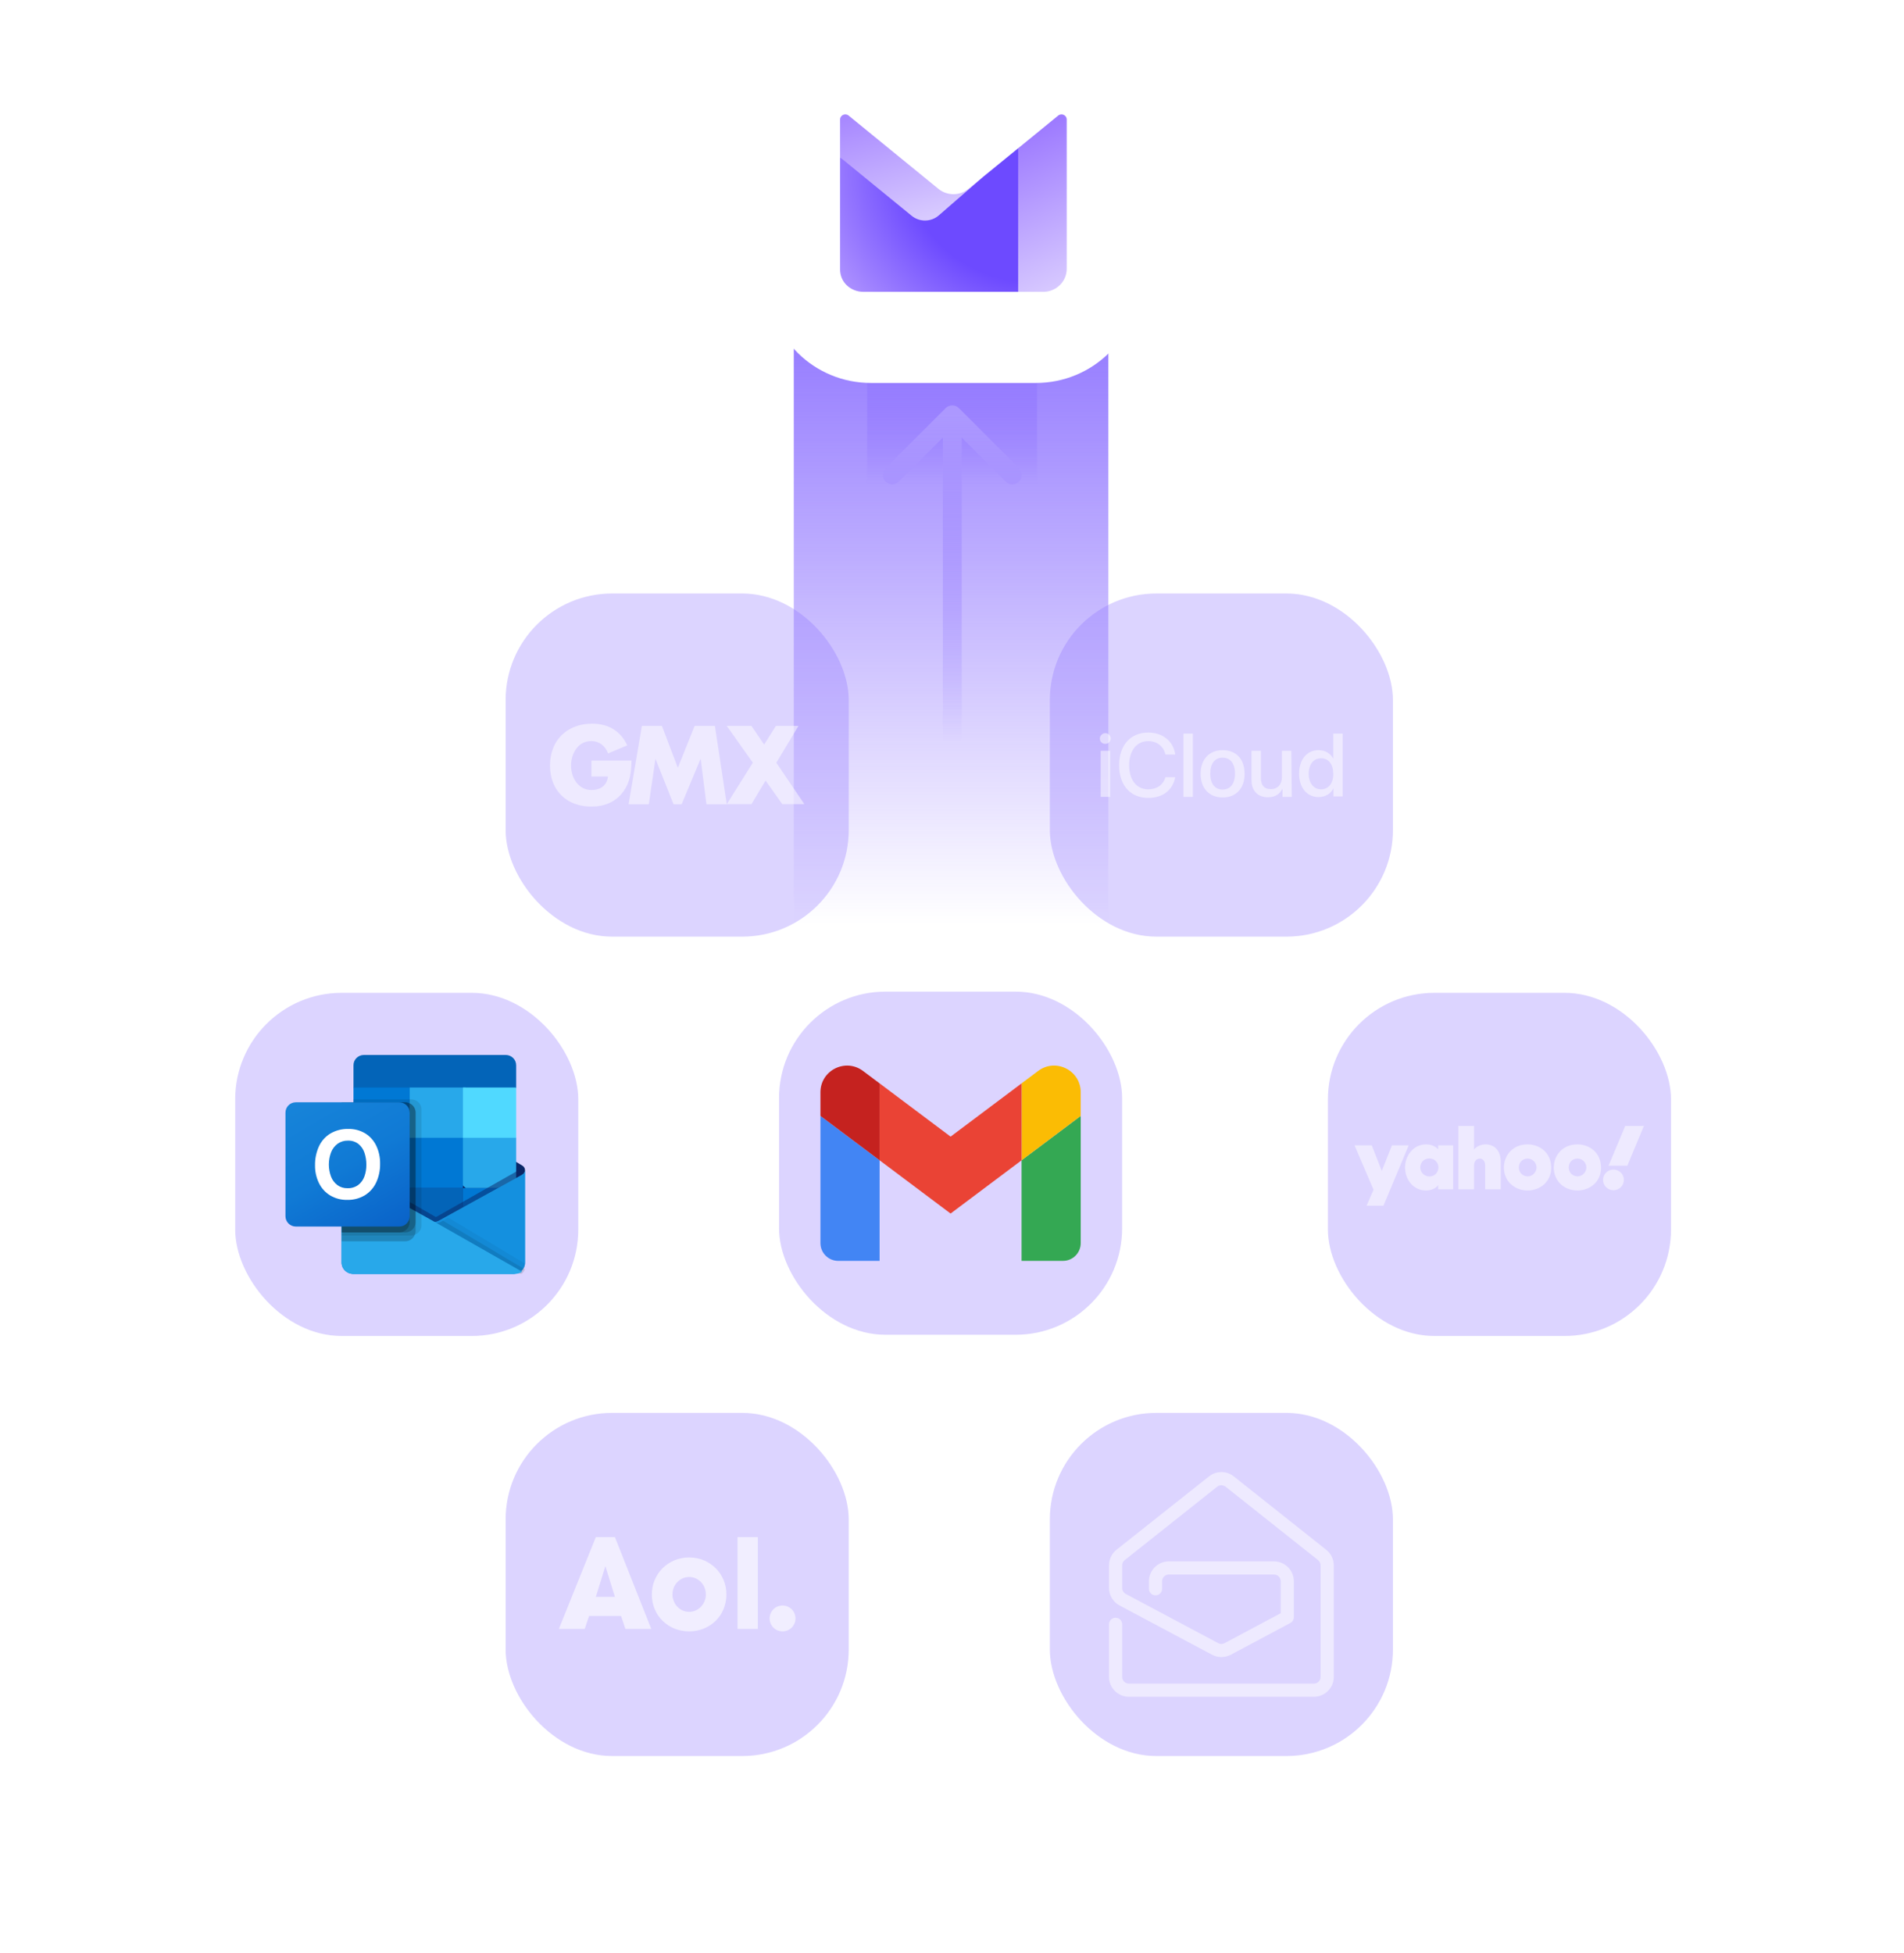 <svg width="390" height="400" viewBox="0 0 390 400" fill="none" xmlns="http://www.w3.org/2000/svg">
<g clip-path="url(#clip0_22759_68239)">
<g filter="url(#filter0_f_22759_68239)">
<rect x="227.03" y="37.749" width="151.432" height="64.439" transform="rotate(90 227.03 37.749)" fill="url(#paint0_linear_22759_68239)"/>
</g>
<g filter="url(#filter1_f_22759_68239)">
<rect x="212.42" y="52.094" width="47.04" height="34.797" transform="rotate(90 212.42 52.094)" fill="url(#paint1_linear_22759_68239)"/>
</g>
<rect x="48.173" y="203.339" width="70.276" height="70.276" rx="21.81" fill="#8A6EFF" fill-opacity="0.3"/>
<path d="M107.543 239.687C107.546 239.3 107.348 238.94 107.022 238.738H107.016L106.996 238.726L90.032 228.572C89.958 228.522 89.882 228.476 89.804 228.435C89.149 228.093 88.371 228.093 87.716 228.435C87.637 228.476 87.561 228.522 87.488 228.572L70.524 238.726L70.504 238.738C69.985 239.064 69.826 239.753 70.149 240.277C70.244 240.432 70.375 240.56 70.53 240.652L87.494 250.807C87.567 250.856 87.643 250.902 87.722 250.944C88.377 251.285 89.155 251.285 89.81 250.944C89.888 250.902 89.964 250.856 90.037 250.807L107.001 240.652C107.34 240.452 107.547 240.084 107.543 239.687Z" fill="#0A2767"/>
<path d="M72.661 233.174H83.895V243.324H72.661V233.174ZM105.725 222.857V218.214C105.752 217.053 104.82 216.09 103.642 216.062H74.489C73.311 216.09 72.379 217.053 72.406 218.214V222.857L89.64 227.386L105.725 222.857Z" fill="#0364B8"/>
<path d="M72.405 222.726H83.916V233.025H72.405V222.726Z" fill="#0078D4"/>
<path d="M95.394 222.726H83.915V233.025L95.394 243.324H105.725V233.025L95.394 222.726Z" fill="#28A8EA"/>
<path d="M83.915 233.025H94.82V243.324H83.915V233.025Z" fill="#0078D4"/>
<path d="M83.915 243.324H94.82V253.017H83.915V243.324Z" fill="#0364B8"/>
<path d="M73.012 243.324H83.917V252.412H73.012V243.324Z" fill="#14447D"/>
<path d="M94.821 243.324H105.726V253.017H94.821V243.324Z" fill="#0078D4"/>
<path d="M107.022 240.563L107 240.574L90.041 249.926C89.967 249.971 89.892 250.013 89.813 250.051C89.525 250.186 89.212 250.262 88.894 250.274L87.967 249.743C87.889 249.705 87.813 249.662 87.739 249.615L70.552 239.997H70.544L69.982 239.689V258.621C69.991 259.884 71.042 260.901 72.33 260.893H105.232C105.251 260.893 105.268 260.884 105.288 260.884C105.561 260.867 105.829 260.812 106.085 260.721C106.196 260.675 106.303 260.621 106.405 260.558C106.481 260.516 106.612 260.423 106.612 260.423C107.195 260 107.54 259.332 107.543 258.621V239.689C107.543 240.051 107.344 240.385 107.022 240.563Z" fill="url(#paint2_linear_22759_68239)"/>
<path opacity="0.5" d="M106.939 239.389V240.593L89.028 253.017L70.484 239.794C70.484 239.788 70.479 239.783 70.473 239.783L68.772 238.752V237.883L69.473 237.872L70.956 238.729L70.99 238.74L71.117 238.821C71.117 238.821 88.545 248.84 88.591 248.863L89.257 249.257C89.315 249.234 89.373 249.21 89.442 249.187C89.476 249.164 106.743 239.377 106.743 239.377L106.939 239.389Z" fill="#0A2767"/>
<path d="M107.022 240.563L107 240.575L90.041 249.927C89.967 249.972 89.892 250.014 89.813 250.052C89.154 250.368 88.384 250.368 87.726 250.052C87.648 250.014 87.572 249.973 87.498 249.927L70.538 240.575L70.518 240.563C70.191 240.389 69.985 240.054 69.982 239.689V258.621C69.99 259.884 71.041 260.901 72.329 260.893C72.329 260.893 72.329 260.893 72.329 260.893H105.196C106.484 260.901 107.535 259.884 107.543 258.621C107.543 258.621 107.543 258.621 107.543 258.621V239.689C107.543 240.051 107.344 240.385 107.022 240.563Z" fill="#1490DF"/>
<path opacity="0.1" d="M90.726 249.988L90.475 250.131C90.403 250.178 90.328 250.221 90.251 250.26C89.975 250.398 89.675 250.479 89.368 250.498L95.734 258.167L106.839 260.893C107.143 260.659 107.385 260.351 107.543 259.997L90.726 249.988Z" fill="black"/>
<path opacity="0.05" d="M91.832 249.382L90.463 250.172C90.391 250.219 90.317 250.262 90.241 250.301C89.968 250.439 89.671 250.519 89.368 250.538L92.317 258.886L106.646 260.893C107.21 260.458 107.542 259.776 107.543 259.051V258.801L91.832 249.382Z" fill="black"/>
<path d="M72.383 260.893H105.519C106.029 260.896 106.526 260.739 106.937 260.447L88.132 249.745C88.053 249.707 87.977 249.664 87.903 249.617L70.556 239.999H70.548L69.982 239.689V258.556C69.981 259.846 71.056 260.892 72.383 260.893V260.893Z" fill="#28A8EA"/>
<path opacity="0.1" d="M86.339 227.192V250.967C86.337 251.8 85.806 252.549 84.996 252.861C84.745 252.964 84.474 253.017 84.201 253.017H69.982V226.264H72.319V225.149H84.201C85.382 225.154 86.337 226.066 86.339 227.192Z" fill="black"/>
<path opacity="0.2" d="M85.127 227.843V252.137C85.13 252.412 85.071 252.684 84.953 252.934C84.629 253.714 83.856 254.225 82.996 254.229H69.982V225.755H82.996C83.334 225.752 83.667 225.834 83.963 225.994C84.677 226.346 85.127 227.061 85.127 227.843Z" fill="black"/>
<path opacity="0.2" d="M85.128 227.88V250.283C85.122 251.453 84.172 252.401 82.996 252.412H69.982V225.755H82.996C83.334 225.752 83.667 225.836 83.963 225.999C84.677 226.357 85.127 227.084 85.128 227.88Z" fill="black"/>
<path opacity="0.2" d="M83.916 227.88V250.283C83.915 251.455 82.965 252.406 81.791 252.412H69.982V225.755H81.791C82.965 225.756 83.917 226.706 83.916 227.878C83.916 227.879 83.916 227.879 83.916 227.88Z" fill="black"/>
<path d="M60.592 225.755H81.796C82.967 225.755 83.916 226.704 83.916 227.875V249.08C83.916 250.251 82.967 251.2 81.796 251.2H60.592C59.421 251.2 58.472 250.251 58.472 249.08V227.875C58.472 226.704 59.421 225.755 60.592 225.755Z" fill="url(#paint3_linear_22759_68239)"/>
<path d="M65.322 234.798C65.826 233.701 66.638 232.783 67.655 232.161C68.781 231.501 70.064 231.172 71.361 231.211C72.564 231.184 73.75 231.496 74.791 232.112C75.77 232.71 76.558 233.585 77.06 234.632C77.607 235.785 77.879 237.055 77.856 238.337C77.882 239.676 77.602 241.004 77.037 242.213C76.523 243.297 75.709 244.203 74.698 244.82C73.616 245.455 72.386 245.775 71.139 245.745C69.911 245.776 68.699 245.46 67.634 244.833C66.647 244.235 65.849 243.359 65.335 242.309C64.785 241.173 64.509 239.917 64.53 238.649C64.507 237.321 64.778 236.004 65.322 234.798ZM67.809 240.988C68.077 241.682 68.532 242.284 69.121 242.723C69.721 243.152 70.439 243.374 71.171 243.355C71.95 243.386 72.718 243.158 73.359 242.703C73.94 242.264 74.383 241.661 74.633 240.968C74.912 240.193 75.05 239.373 75.039 238.548C75.048 237.714 74.918 236.885 74.656 236.097C74.425 235.384 73.996 234.756 73.422 234.289C72.797 233.812 72.031 233.571 71.253 233.605C70.506 233.585 69.771 233.808 69.156 234.242C68.557 234.683 68.093 235.29 67.819 235.992C67.21 237.599 67.207 239.381 67.81 240.991L67.809 240.988Z" fill="white"/>
<path d="M94.821 222.726H105.726V233.025H94.821V222.726Z" fill="#50D9FF"/>
<rect x="159.571" y="203.091" width="70.276" height="70.276" rx="21.81" fill="#8A6EFF" fill-opacity="0.3"/>
<path d="M171.689 258.232H180.171V237.634L168.054 228.546V254.597C168.054 256.608 169.684 258.232 171.689 258.232Z" fill="#4285F4"/>
<path d="M209.25 258.232H217.731C219.743 258.232 221.366 256.602 221.366 254.597V228.546L209.25 237.634" fill="#34A853"/>
<path d="M209.25 221.882V237.634L221.366 228.546V223.7C221.366 219.204 216.235 216.642 212.642 219.338" fill="#FBBC04"/>
<path d="M180.171 237.634V221.882L194.711 232.787L209.251 221.882V237.634L194.711 248.539" fill="#EA4335"/>
<path d="M168.054 223.7V228.546L180.171 237.634V221.882L176.778 219.338C173.179 216.642 168.054 219.204 168.054 223.7Z" fill="#C5221F"/>
<rect x="272.001" y="203.339" width="70.276" height="70.276" rx="21.81" fill="#8A6EFF" fill-opacity="0.3"/>
<path d="M277.455 234.577H280.981L283.035 239.796L285.115 234.577H288.548L283.378 246.933H279.923L281.339 243.658L277.455 234.577ZM292.125 234.369C289.475 234.369 287.8 236.73 287.8 239.081C287.8 241.726 289.637 243.824 292.074 243.824C293.893 243.824 294.579 242.723 294.579 242.723V243.58H297.654V234.577H294.579V235.396C294.579 235.396 293.814 234.369 292.125 234.369ZM292.779 237.263C294.001 237.263 294.632 238.224 294.632 239.091C294.632 240.025 293.956 240.941 292.779 240.941C291.803 240.941 290.921 240.149 290.921 239.131C290.921 238.099 291.63 237.263 292.779 237.263ZM298.713 243.581V230.602H301.93V235.427C301.93 235.427 302.694 234.371 304.294 234.371C306.252 234.371 307.398 235.819 307.398 237.89V243.581H304.205V238.67C304.205 237.969 303.869 237.292 303.108 237.292C302.333 237.292 301.93 237.979 301.93 238.67V243.581H298.713ZM312.883 234.371C309.849 234.371 308.042 236.663 308.042 239.119C308.042 241.914 310.23 243.824 312.894 243.824C315.477 243.824 317.737 242 317.737 239.166C317.737 236.064 315.371 234.371 312.883 234.371ZM312.912 237.289C313.984 237.289 314.725 238.176 314.725 239.122C314.725 239.929 314.034 240.924 312.912 240.924C311.883 240.924 311.111 240.104 311.111 239.113C311.111 238.159 311.754 237.289 312.912 237.289ZM323.096 234.371C320.063 234.371 318.256 236.663 318.256 239.119C318.256 241.914 320.443 243.824 323.107 243.824C325.691 243.824 327.95 242 327.95 239.166C327.95 236.064 325.584 234.371 323.096 234.371ZM323.125 237.289C324.197 237.289 324.939 238.176 324.939 239.122C324.939 239.929 324.248 240.924 323.125 240.924C322.096 240.924 321.325 240.104 321.325 239.113C321.325 238.159 321.967 237.289 323.125 237.289Z" fill="white" fill-opacity="0.5"/>
<path d="M330.49 243.772C331.669 243.772 332.626 242.822 332.626 241.649C332.626 240.477 331.669 239.527 330.49 239.527C329.31 239.527 328.354 240.477 328.354 241.649C328.354 242.822 329.31 243.772 330.49 243.772Z" fill="white" fill-opacity="0.5"/>
<path d="M333.328 238.747H329.482L332.895 230.602H336.726L333.328 238.747Z" fill="white" fill-opacity="0.5"/>
<rect x="103.569" y="121.553" width="70.276" height="70.276" rx="21.81" fill="#8A6EFF" fill-opacity="0.3"/>
<path d="M159.02 156.21L163.547 148.672H158.927L156.519 152.494L153.928 148.672H148.866L154.204 156.202L148.866 164.696H153.928L156.816 159.867L160.239 164.696H164.758L159.02 156.21ZM142.279 148.672L138.843 157.247L135.586 148.672H131.479L128.752 164.717H132.902L134.244 155.471H134.286L137.964 164.717H139.625L143.477 155.471H143.528L144.696 164.717H148.866L146.436 148.672H142.279ZM121.129 155.769V159.03H124.527C124.348 160.861 122.964 161.799 121.172 161.799C118.445 161.799 116.972 159.289 116.972 156.809C116.972 154.329 118.386 151.777 121.108 151.777C122.781 151.777 123.979 152.787 124.552 154.304L128.485 152.656C127.113 149.683 124.573 148.209 121.295 148.209C116.16 148.209 112.656 151.607 112.656 156.784C112.656 161.961 116.139 165.197 121.15 165.197C123.813 165.197 126.162 164.245 127.716 162.071C129.113 160.101 129.304 158.096 129.347 155.769H121.129L121.129 155.769Z" fill="white" fill-opacity="0.5"/>
<rect x="215.041" y="121.553" width="70.276" height="70.276" rx="21.81" fill="#8A6EFF" fill-opacity="0.3"/>
<path d="M225.281 151.271C225.281 150.67 225.796 150.155 226.397 150.155C226.998 150.155 227.513 150.627 227.513 151.228C227.513 151.829 227.041 152.344 226.44 152.344H226.397C225.796 152.387 225.281 151.872 225.281 151.271ZM225.453 153.76H227.384V163.202H225.453V153.76ZM229.23 156.721C229.23 152.602 231.59 150.027 235.195 150.027C238.156 150.027 240.388 151.829 240.731 154.533H238.714C238.371 152.859 236.954 151.786 235.195 151.786C232.835 151.786 231.29 153.717 231.29 156.721C231.29 159.725 232.792 161.657 235.195 161.657C236.997 161.657 238.285 160.712 238.714 159.168H240.731C240.216 161.828 238.199 163.416 235.195 163.416C231.547 163.416 229.23 160.841 229.23 156.721ZM242.405 150.241H244.336V163.202H242.405V150.241ZM250.43 153.632C247.683 153.632 245.924 155.52 245.924 158.481C245.924 161.442 247.683 163.33 250.43 163.33C253.176 163.33 254.936 161.485 254.936 158.481C254.936 155.477 253.219 153.632 250.43 153.632ZM250.43 161.7C248.842 161.7 247.898 160.498 247.898 158.438C247.898 156.378 248.842 155.176 250.43 155.176C252.018 155.176 252.962 156.378 252.962 158.438C252.962 160.498 252.018 161.7 250.43 161.7ZM264.592 163.202H262.703V161.571H262.66C262.103 162.687 261.158 163.287 259.699 163.287C257.639 163.287 256.352 161.957 256.352 159.811V153.76H258.283V159.425C258.283 160.841 258.97 161.614 260.3 161.614C261.716 161.614 262.575 160.627 262.575 159.168V153.76H264.506L264.592 163.202ZM273.089 150.241V155.305H273.046C272.488 154.275 271.415 153.632 270.085 153.632C267.724 153.632 266.094 155.52 266.094 158.438C266.094 161.356 267.724 163.244 270.085 163.244C271.458 163.244 272.531 162.601 273.089 161.528H273.132V163.116H275.02V150.241H273.089ZM270.6 161.657C269.098 161.657 268.068 160.412 268.068 158.481C268.068 156.55 269.055 155.305 270.6 155.305C272.145 155.305 273.089 156.55 273.089 158.481C273.132 160.412 272.102 161.657 270.6 161.657Z" fill="white" fill-opacity="0.5"/>
<rect x="103.569" y="289.367" width="70.276" height="70.276" rx="21.81" fill="#8A6EFF" fill-opacity="0.3"/>
<g clip-path="url(#clip1_22759_68239)">
<path d="M122.046 314.812L114.475 333.611H119.775L120.658 330.962H127.219L128.102 333.611H133.401L125.957 314.812H122.046ZM151.065 314.812V333.611H155.229V314.812H151.065ZM141.161 318.975C136.808 318.975 133.515 322.357 133.515 326.546C133.515 330.962 136.946 334.116 141.161 334.116C145.375 334.116 148.794 330.962 148.794 326.546C148.794 322.357 145.514 318.975 141.161 318.975ZM124.001 320.742L125.957 327.05H122.046L124.001 320.742ZM141.161 322.975C143.041 322.963 144.58 324.565 144.58 326.546C144.58 328.514 143.041 330.116 141.161 330.116C139.281 330.116 137.741 328.514 137.741 326.546C137.741 324.565 139.281 322.975 141.161 322.975ZM160.292 328.816C158.828 328.816 157.642 330.002 157.642 331.466C157.642 332.929 158.828 334.116 160.292 334.116C161.755 334.116 162.942 332.929 162.942 331.466C162.942 330.002 161.755 328.816 160.292 328.816Z" fill="white" fill-opacity="0.6"/>
</g>
<rect x="215.041" y="289.367" width="70.276" height="70.276" rx="21.81" fill="#8A6EFF" fill-opacity="0.3"/>
<path d="M271.662 317.408L252.721 302.373C251.99 301.801 251.101 301.484 250.18 301.484C249.26 301.484 248.355 301.801 247.64 302.373L228.699 317.392C227.731 318.17 227.159 319.329 227.159 320.583V325.204C227.159 326.712 227.985 328.093 229.318 328.808L248.275 338.905C249.466 339.54 250.895 339.54 252.101 338.905L264.311 332.396C264.678 332.199 264.917 331.851 264.997 331.469C265.016 331.378 265.025 331.284 265.025 331.189V323.854C265.025 321.599 263.184 319.774 260.945 319.774H239.416C237.161 319.774 235.336 321.615 235.336 323.854V325.394C235.336 326.14 235.939 326.744 236.685 326.744C237.431 326.744 238.035 326.14 238.035 325.394V323.854C238.035 323.092 238.654 322.473 239.416 322.473H260.945C261.707 322.473 262.326 323.092 262.326 323.854V330.395L250.831 336.524C250.419 336.746 249.942 336.746 249.529 336.524L230.588 326.442C230.144 326.188 229.858 325.727 229.858 325.219V320.599C229.858 320.171 230.049 319.774 230.382 319.52L249.323 304.484C249.831 304.087 250.53 304.087 251.038 304.484L269.979 319.52C270.312 319.79 270.503 320.171 270.503 320.599V343.43C270.503 344.192 269.884 344.811 269.121 344.811H231.239C230.477 344.811 229.858 344.192 229.858 343.43V332.666C229.858 331.919 229.255 331.316 228.508 331.316C227.762 331.316 227.159 331.919 227.159 332.666V343.43C227.159 345.685 229.001 347.511 231.239 347.511H269.121C271.376 347.511 273.202 345.685 273.202 343.446V320.599C273.202 319.345 272.646 318.186 271.662 317.408Z" fill="white" fill-opacity="0.5"/>
<g filter="url(#filter2_d_22759_68239)">
<path d="M157.306 20.734C157.306 9.283 166.753 0 178.407 0H212.168C223.822 0 233.269 9.283 233.269 20.734V53.908C233.269 65.359 223.822 74.642 212.168 74.642H178.407C166.753 74.642 157.306 65.359 157.306 53.908V20.734Z" fill="white"/>
<path fill-rule="evenodd" clip-rule="evenodd" d="M201.555 32.281L201.557 32.283L188.656 46.355L172.077 28.424V20.689C172.077 19.8 173.13 19.314 173.826 19.882L192.22 34.892C193.998 36.343 196.577 36.343 198.356 34.892L201.555 32.281Z" fill="url(#paint4_linear_22759_68239)"/>
<path d="M208.551 26.572L201.555 32.282L201.557 32.283L192.294 40.324C190.716 41.694 188.357 41.728 186.738 40.405L172.077 28.424V51.411C172.077 54.017 174.227 55.982 176.879 55.982L208.551 55.982L211.867 41.351L208.551 26.572Z" fill="url(#paint5_radial_22759_68239)"/>
<path fill-rule="evenodd" clip-rule="evenodd" d="M208.551 26.578V55.982L213.697 55.982C216.349 55.982 218.499 53.869 218.499 51.263V20.689C218.499 19.8 217.445 19.314 216.75 19.882L208.551 26.578Z" fill="url(#paint6_linear_22759_68239)"/>
</g>
<path d="M196.422 83.591C195.667 82.836 194.443 82.836 193.688 83.591L181.386 95.894C180.631 96.649 180.631 97.873 181.386 98.628C182.141 99.383 183.365 99.383 184.12 98.628L195.055 87.692L205.991 98.628C206.746 99.383 207.97 99.383 208.725 98.628C209.48 97.873 209.48 96.649 208.725 95.894L196.422 83.591ZM196.988 151.975L196.988 84.958L193.122 84.958L193.122 151.975L196.988 151.975Z" fill="url(#paint7_linear_22759_68239)"/>
</g>
<defs>
<filter id="filter0_f_22759_68239" x="147.125" y="22.284" width="95.37" height="182.362" filterUnits="userSpaceOnUse" color-interpolation-filters="sRGB">
<feFlood flood-opacity="0" result="BackgroundImageFix"/>
<feBlend mode="normal" in="SourceGraphic" in2="BackgroundImageFix" result="shape"/>
<feGaussianBlur stdDeviation="7.733" result="effect1_foregroundBlur_22759_68239"/>
</filter>
<filter id="filter1_f_22759_68239" x="162.157" y="36.629" width="65.728" height="77.971" filterUnits="userSpaceOnUse" color-interpolation-filters="sRGB">
<feFlood flood-opacity="0" result="BackgroundImageFix"/>
<feBlend mode="normal" in="SourceGraphic" in2="BackgroundImageFix" result="shape"/>
<feGaussianBlur stdDeviation="7.733" result="effect1_foregroundBlur_22759_68239"/>
</filter>
<filter id="filter2_d_22759_68239" x="149.726" y="-3.79" width="91.124" height="89.802" filterUnits="userSpaceOnUse" color-interpolation-filters="sRGB">
<feFlood flood-opacity="0" result="BackgroundImageFix"/>
<feColorMatrix in="SourceAlpha" type="matrix" values="0 0 0 0 0 0 0 0 0 0 0 0 0 0 0 0 0 0 127 0" result="hardAlpha"/>
<feOffset dy="3.79"/>
<feGaussianBlur stdDeviation="3.79"/>
<feColorMatrix type="matrix" values="0 0 0 0 0.29 0 0 0 0 0.176 0 0 0 0 0.773 0 0 0 0.1 0"/>
<feBlend mode="normal" in2="BackgroundImageFix" result="effect1_dropShadow_22759_68239"/>
<feBlend mode="normal" in="SourceGraphic" in2="effect1_dropShadow_22759_68239" result="shape"/>
</filter>
<linearGradient id="paint0_linear_22759_68239" x1="212.863" y1="102.188" x2="378.461" y2="102.188" gradientUnits="userSpaceOnUse">
<stop stop-color="#6D4AFF"/>
<stop offset="1" stop-color="#6D4AFF" stop-opacity="0"/>
</linearGradient>
<linearGradient id="paint1_linear_22759_68239" x1="208.019" y1="86.891" x2="259.46" y2="86.891" gradientUnits="userSpaceOnUse">
<stop stop-color="#B8A7FF"/>
<stop offset="1" stop-color="#6D4AFF" stop-opacity="0"/>
</linearGradient>
<linearGradient id="paint2_linear_22759_68239" x1="88.763" y1="239.689" x2="88.763" y2="260.893" gradientUnits="userSpaceOnUse">
<stop stop-color="#35B8F1"/>
<stop offset="1" stop-color="#28A8EA"/>
</linearGradient>
<linearGradient id="paint3_linear_22759_68239" x1="62.892" y1="224.099" x2="79.496" y2="252.856" gradientUnits="userSpaceOnUse">
<stop stop-color="#1784D9"/>
<stop offset="0.5" stop-color="#107AD5"/>
<stop offset="1" stop-color="#0A63C9"/>
</linearGradient>
<linearGradient id="paint4_linear_22759_68239" x1="189.497" y1="46.603" x2="174.424" y2="-6.681" gradientUnits="userSpaceOnUse">
<stop stop-color="#E3D9FF"/>
<stop offset="1" stop-color="#7341FF"/>
</linearGradient>
<radialGradient id="paint5_radial_22759_68239" cx="0" cy="0" r="1" gradientUnits="userSpaceOnUse" gradientTransform="translate(211.694 30.172) scale(46.403 42.762)">
<stop offset="0.556" stop-color="#6D4AFF"/>
<stop offset="0.994" stop-color="#AA8EFF"/>
</radialGradient>
<linearGradient id="paint6_linear_22759_68239" x1="233.512" y1="79.544" x2="198.956" y2="3.371" gradientUnits="userSpaceOnUse">
<stop offset="0.271" stop-color="#E3D9FF"/>
<stop offset="1" stop-color="#7341FF"/>
</linearGradient>
<linearGradient id="paint7_linear_22759_68239" x1="195.555" y1="84.958" x2="195.555" y2="151.975" gradientUnits="userSpaceOnUse">
<stop stop-color="#AC98FF"/>
<stop offset="1" stop-color="#977FFF" stop-opacity="0"/>
</linearGradient>
<clipPath id="clip0_22759_68239">
<rect width="390" height="400" fill="white"/>
</clipPath>
<clipPath id="clip1_22759_68239">
<rect width="48.466" height="19.387" fill="white" transform="translate(114.474 314.812)"/>
</clipPath>
</defs>
</svg>
